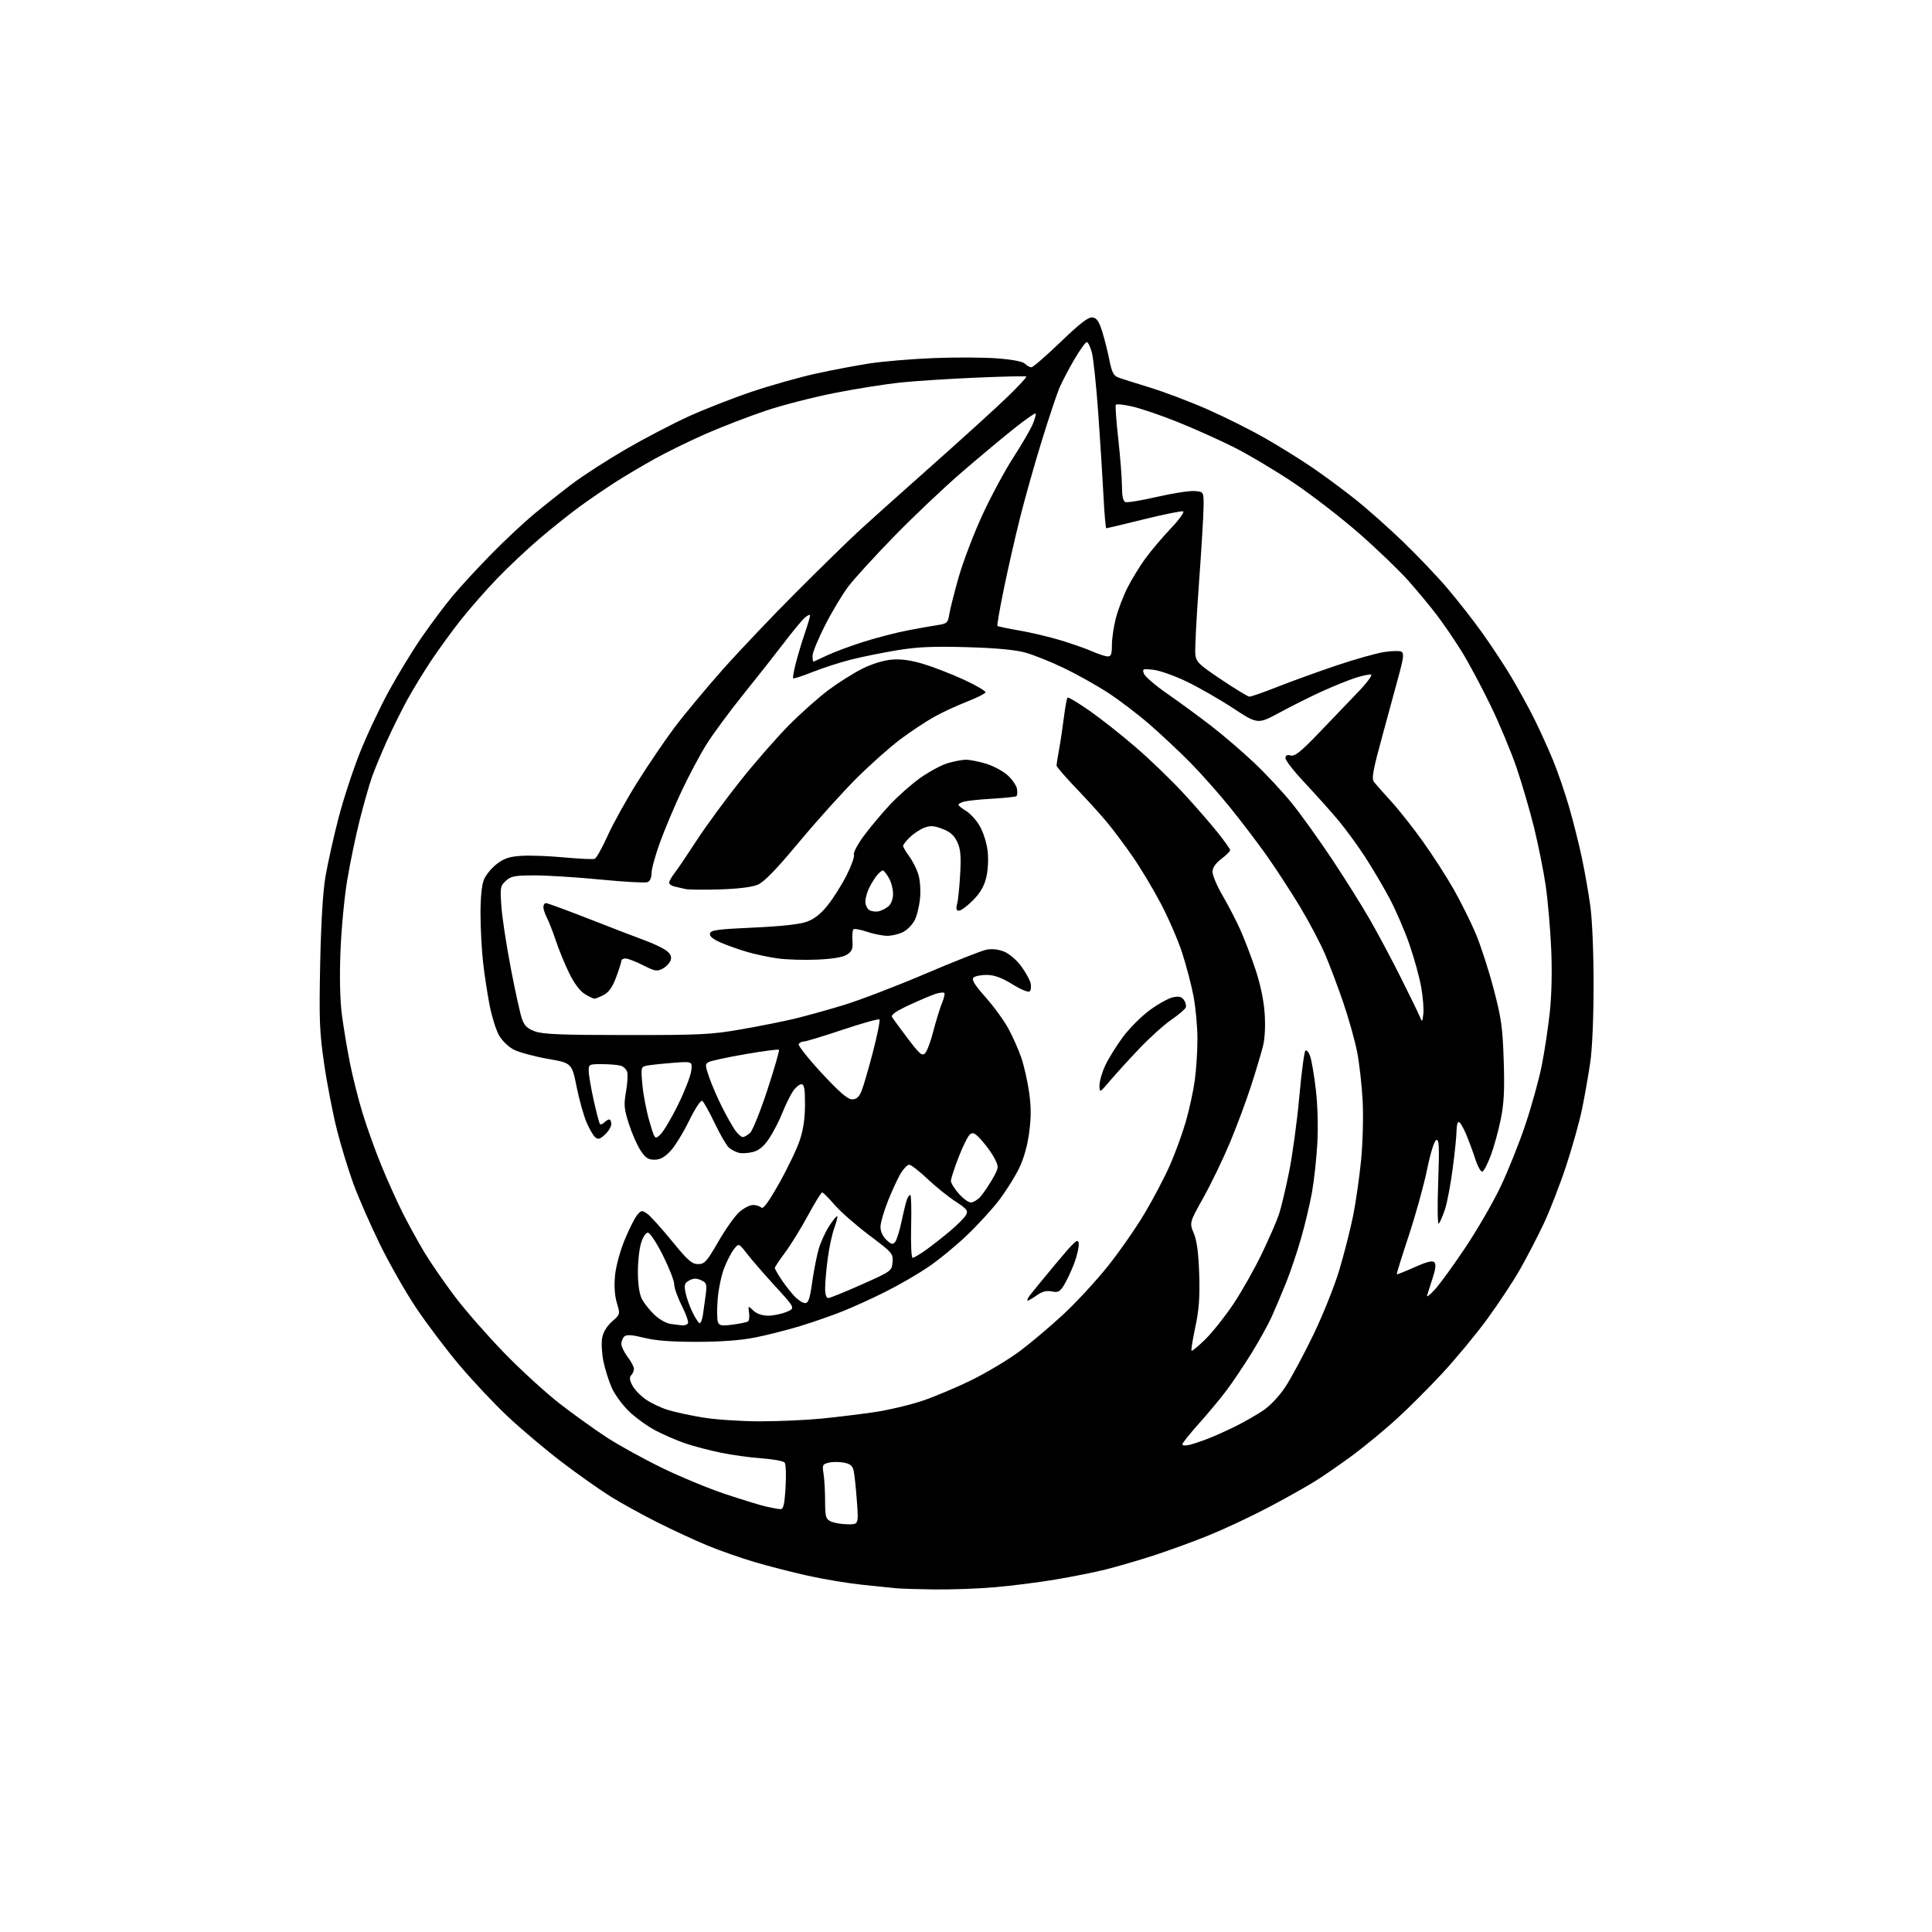 <?xml version="1.0" encoding="UTF-8" standalone="no"?>
<svg 
  version="1.1" 
  xmlns="http://www.w3.org/2000/svg" 
  xmlns:xlink="http://www.w3.org/1999/xlink" 
  xmlns:svg="http://www.w3.org/2000/svg"
  xmlns:rdf="http://www.w3.org/1999/02/22-rdf-syntax-ns#"
  xmlns:cc="http://creativecommons.org/ns#"
  xmlns:dc="http://purl.org/dc/elements/1.1/"
  viewBox="0 0 768 768"
  width="768"
  height="768"
>
<style>svg {background-color: white; }</style>"
<path stroke="none" fill="black" fill-rule="evenodd" d="M371.50,631.83C364.90,631.75 357.93,631.53 356.00,631.34C354.07,631.15 348.00,630.52 342.50,629.94C337.00,629.36 327.37,627.75 321.09,626.36C314.82,624.97 305.24,622.51 299.80,620.89C294.37,619.28 286.00,616.34 281.21,614.36C276.42,612.38 267.59,608.30 261.59,605.29C255.59,602.28 247.14,597.63 242.81,594.95C238.49,592.26 229.68,586.04 223.23,581.12C216.78,576.19 207.15,568.08 201.84,563.08C196.53,558.09 187.89,548.92 182.66,542.71C177.42,536.50 169.68,526.26 165.46,519.96C161.24,513.66 154.72,502.20 150.96,494.50C147.20,486.80 142.50,476.07 140.51,470.66C138.53,465.25 135.57,455.58 133.94,449.16C132.32,442.75 130.03,430.98 128.87,423.00C127.00,410.20 126.82,405.52 127.28,383.00C127.62,366.53 128.37,354.25 129.40,348.32C130.27,343.27 132.54,333.07 134.44,325.65C136.34,318.23 140.20,306.39 143.01,299.33C145.81,292.27 151.07,281.10 154.69,274.50C158.31,267.90 164.23,258.23 167.86,253.00C171.48,247.78 176.88,240.58 179.86,237.00C182.84,233.43 189.60,226.08 194.89,220.68C200.17,215.27 207.88,208.03 212.00,204.59C216.12,201.15 223.10,195.62 227.50,192.30C231.90,188.98 241.53,182.77 248.90,178.50C256.27,174.23 267.53,168.36 273.91,165.46C280.30,162.56 291.60,158.15 299.01,155.66C306.43,153.16 317.76,149.97 324.19,148.55C330.62,147.13 340.29,145.30 345.69,144.47C351.08,143.65 362.48,142.69 371.00,142.35C379.52,142.00 390.90,142.05 396.27,142.45C402.47,142.92 406.56,143.70 407.45,144.60C408.22,145.37 409.37,146.00 410.00,146.00C410.63,146.00 415.85,141.47 421.61,135.94C429.43,128.43 432.65,125.95 434.30,126.19C436.00,126.43 436.89,127.74 438.21,132.00C439.14,135.03 440.42,140.11 441.04,143.31C441.90,147.74 442.68,149.32 444.33,149.97C445.52,150.44 451.23,152.26 457.00,154.02C462.77,155.78 473.12,159.70 480.00,162.73C486.88,165.76 497.23,170.94 503.00,174.25C508.77,177.56 517.33,182.88 522.00,186.08C526.67,189.29 534.33,194.96 539.00,198.68C543.67,202.41 552.17,209.97 557.87,215.48C563.58,220.99 571.50,229.32 575.48,234.00C579.45,238.68 585.61,246.55 589.16,251.50C592.71,256.45 597.90,264.32 600.70,269.00C603.49,273.68 607.57,281.10 609.77,285.50C611.96,289.90 615.34,297.32 617.27,302.00C619.20,306.68 622.14,315.23 623.80,321.00C625.46,326.77 627.72,335.77 628.82,341.00C629.93,346.23 631.43,354.77 632.16,360.00C632.93,365.56 633.48,378.61 633.47,391.50C633.47,404.68 632.93,417.11 632.13,422.50C631.39,427.45 629.96,435.57 628.96,440.55C627.95,445.53 625.09,455.79 622.60,463.36C620.11,470.92 616.04,481.41 613.54,486.67C611.05,491.93 606.79,500.12 604.07,504.87C601.35,509.62 595.50,518.45 591.07,524.50C586.64,530.55 578.62,540.23 573.25,546.00C567.89,551.78 559.67,559.97 555.00,564.22C550.33,568.46 542.67,574.78 538.00,578.26C533.33,581.74 526.49,586.47 522.80,588.78C519.12,591.08 510.57,595.87 503.80,599.42C497.04,602.97 486.55,607.88 480.50,610.33C474.45,612.79 464.55,616.40 458.50,618.36C452.45,620.31 443.90,622.81 439.50,623.90C435.10,625.00 426.10,626.80 419.50,627.90C412.90,629.01 402.10,630.38 395.50,630.95C388.90,631.52 378.10,631.91 371.50,631.83zM336.90,605.93C341.30,606.00 341.30,606.00 340.63,596.75C340.26,591.66 339.69,586.27 339.37,584.77C338.91,582.65 338.03,581.91 335.39,581.41C333.53,581.07 330.83,581.08 329.38,581.44C326.98,582.04 326.81,582.42 327.37,585.80C327.70,587.83 327.98,592.69 327.99,596.60C328.00,602.96 328.23,603.81 330.25,604.78C331.49,605.38 334.48,605.90 336.90,605.93zM310.11,599.90C311.43,599.98 311.82,598.46 312.27,591.25C312.57,586.44 312.41,582.00 311.91,581.40C311.41,580.79 307.29,580.03 302.75,579.71C298.21,579.39 290.90,578.38 286.50,577.47C282.10,576.56 275.80,574.91 272.50,573.79C269.20,572.67 263.84,570.36 260.58,568.65C257.33,566.94 252.55,563.48 249.96,560.96C247.38,558.45 244.32,554.24 243.16,551.62C242.00,549.00 240.52,544.29 239.87,541.15C239.22,538.02 239.00,533.81 239.38,531.80C239.81,529.50 241.26,527.10 243.32,525.30C246.57,522.44 246.57,522.43 245.22,517.97C244.35,515.06 244.09,511.26 244.48,507.09C244.84,503.35 246.45,497.39 248.34,492.81C250.13,488.49 252.37,484.05 253.32,482.94C254.91,481.08 255.22,481.04 257.27,482.47C258.50,483.32 262.89,488.18 267.04,493.26C273.41,501.06 275.03,502.50 277.48,502.50C280.09,502.50 280.92,501.58 285.53,493.59C288.35,488.69 292.10,483.41 293.85,481.84C295.60,480.28 298.06,479.00 299.32,479.00C300.57,479.00 302.07,479.47 302.65,480.05C303.37,480.77 305.54,477.81 309.77,470.30C313.11,464.36 316.78,456.70 317.92,453.28C319.34,449.05 320.00,444.50 320.00,439.03C320.00,432.73 319.69,431.00 318.57,431.00C317.78,431.00 316.28,432.24 315.24,433.75C314.20,435.26 312.31,439.09 311.05,442.26C309.79,445.43 307.43,450.03 305.80,452.48C303.73,455.61 301.83,457.23 299.45,457.89C297.58,458.40 295.03,458.58 293.77,458.27C292.52,457.97 290.72,457.05 289.77,456.22C288.82,455.40 286.27,451.01 284.10,446.47C281.93,441.93 279.70,437.93 279.14,437.59C278.56,437.23 276.28,440.71 273.91,445.56C271.60,450.29 268.26,455.70 266.49,457.58C264.16,460.05 262.40,461.00 260.15,461.00C257.65,461.00 256.54,460.26 254.58,457.25C253.24,455.19 251.16,450.44 249.97,446.71C248.09,440.82 247.94,439.14 248.83,434.06C249.40,430.84 249.63,427.30 249.34,426.19C249.05,425.09 247.84,423.92 246.66,423.61C245.47,423.29 242.14,423.02 239.25,423.01C234.18,423.00 234.00,423.09 234.02,425.75C234.03,427.26 234.93,432.51 236.01,437.41C237.10,442.31 238.22,446.55 238.51,446.84C238.80,447.13 239.57,446.83 240.22,446.18C240.87,445.53 241.76,445.00 242.20,445.00C242.64,445.00 243.00,445.82 243.00,446.83C243.00,447.83 241.89,449.70 240.53,450.97C238.57,452.81 237.76,453.05 236.64,452.12C235.86,451.47 234.29,448.78 233.16,446.15C232.03,443.52 230.25,437.14 229.20,431.97C227.31,422.58 227.31,422.58 217.63,420.88C212.30,419.94 206.27,418.30 204.22,417.24C202.14,416.17 199.56,413.66 198.36,411.55C197.19,409.47 195.51,404.11 194.63,399.64C193.76,395.16 192.58,387.45 192.03,382.50C191.47,377.55 191.01,368.87 191.01,363.22C191.00,356.67 191.51,351.72 192.39,349.60C193.16,347.76 195.46,344.98 197.51,343.42C200.45,341.18 202.53,340.50 207.37,340.20C210.74,339.99 218.39,340.28 224.36,340.84C230.33,341.40 235.75,341.65 236.41,341.39C237.07,341.14 239.37,337.03 241.52,332.27C243.67,327.50 248.96,317.95 253.28,311.05C257.60,304.15 264.32,294.26 268.21,289.08C272.10,283.91 280.72,273.56 287.36,266.08C294.00,258.61 307.09,244.83 316.46,235.46C325.83,226.09 336.65,215.49 340.50,211.92C344.35,208.34 357.62,196.43 370.00,185.46C382.38,174.48 396.08,162.03 400.46,157.79C404.84,153.55 408.21,149.90 407.96,149.68C407.71,149.46 398.73,149.65 388.00,150.12C377.27,150.58 363.77,151.45 358.00,152.05C352.23,152.65 340.52,154.50 332.00,156.17C323.48,157.84 311.10,161.02 304.50,163.23C297.90,165.45 287.35,169.50 281.06,172.24C274.76,174.98 265.54,179.48 260.56,182.23C255.58,184.99 248.35,189.27 244.50,191.74C240.65,194.21 234.35,198.53 230.50,201.33C226.65,204.13 219.45,209.87 214.50,214.09C209.55,218.30 201.89,225.52 197.47,230.13C193.05,234.73 186.59,242.10 183.12,246.50C179.65,250.90 174.38,258.15 171.40,262.61C168.43,267.07 164.18,274.04 161.95,278.09C159.72,282.15 156.06,289.52 153.82,294.48C151.58,299.44 148.88,305.98 147.82,309.00C146.76,312.02 144.58,319.68 142.98,326.00C141.39,332.32 139.14,343.12 138.00,350.00C136.86,356.88 135.65,369.70 135.33,378.50C134.95,388.63 135.16,397.80 135.92,403.50C136.57,408.45 138.00,417.00 139.09,422.50C140.18,428.00 142.45,437.00 144.13,442.50C145.81,448.00 149.14,457.30 151.54,463.16C153.93,469.03 157.77,477.56 160.06,482.12C162.35,486.68 166.28,493.81 168.78,497.96C171.28,502.11 176.74,510.00 180.90,515.50C185.06,521.00 193.88,531.06 200.49,537.86C207.09,544.66 217.00,553.71 222.50,557.97C228.00,562.24 236.40,568.27 241.17,571.37C245.93,574.48 255.83,579.94 263.17,583.51C270.50,587.08 281.90,591.79 288.50,593.98C295.10,596.17 302.30,598.38 304.50,598.88C306.70,599.39 309.22,599.84 310.11,599.90zM472.75,574.38C474.26,574.01 477.64,572.88 480.25,571.87C482.86,570.86 487.81,568.63 491.25,566.92C494.69,565.20 499.61,562.39 502.18,560.65C504.92,558.81 508.57,554.92 510.96,551.30C513.21,547.90 518.17,538.67 521.98,530.80C525.79,522.94 530.46,511.32 532.35,505.00C534.25,498.68 536.71,489.00 537.84,483.50C538.96,478.00 540.41,467.88 541.07,461.00C541.73,454.11 542.00,443.56 541.67,437.50C541.34,431.45 540.38,422.88 539.54,418.45C538.69,414.03 536.25,405.25 534.11,398.95C531.98,392.65 528.67,383.86 526.77,379.41C524.87,374.96 520.36,366.41 516.75,360.41C513.13,354.41 507.19,345.29 503.55,340.14C499.91,335.00 493.31,326.33 488.90,320.88C484.48,315.42 477.41,307.46 473.19,303.17C468.96,298.88 461.73,292.10 457.13,288.09C452.52,284.08 445.04,278.37 440.50,275.41C435.95,272.45 428.02,268.01 422.87,265.54C417.72,263.06 410.80,260.30 407.50,259.39C403.48,258.29 395.81,257.58 384.27,257.26C370.97,256.88 364.69,257.16 356.77,258.46C351.12,259.39 342.90,261.05 338.50,262.15C334.10,263.25 327.17,265.48 323.11,267.10C319.04,268.72 315.53,269.87 315.30,269.64C315.07,269.41 315.57,266.58 316.41,263.36C317.25,260.14 318.85,254.84 319.97,251.59C321.08,248.34 322.00,245.24 322.00,244.69C322.00,244.14 321.04,244.55 319.87,245.60C318.70,246.64 315.01,251.10 311.67,255.50C308.32,259.90 301.06,269.12 295.51,276.00C289.97,282.88 283.34,291.88 280.77,296.00C278.20,300.13 273.78,308.45 270.93,314.50C268.09,320.55 264.24,329.68 262.38,334.80C260.52,339.91 259.00,345.44 259.00,347.08C259.00,348.91 258.37,350.30 257.38,350.68C256.49,351.02 248.06,350.55 238.63,349.63C229.21,348.71 217.42,347.97 212.44,347.98C204.54,348.00 203.08,348.28 201.05,350.17C198.88,352.19 198.76,352.86 199.32,360.42C199.64,364.86 201.32,375.87 203.05,384.87C204.77,393.87 206.75,402.87 207.44,404.87C208.41,407.70 209.54,408.82 212.59,409.97C215.73,411.14 222.92,411.44 249.00,411.45C278.33,411.47 282.77,411.25 294.50,409.21C301.65,407.96 311.10,406.08 315.50,405.04C319.90,403.99 328.79,401.53 335.25,399.57C341.71,397.60 356.41,391.97 367.92,387.06C379.43,382.14 390.38,377.83 392.26,377.48C394.41,377.08 397.02,377.40 399.28,378.34C401.28,379.18 404.24,381.73 405.97,384.11C407.67,386.46 409.33,389.45 409.66,390.76C409.98,392.07 409.85,393.55 409.35,394.05C408.81,394.59 406.03,393.47 402.47,391.28C398.18,388.64 395.32,387.59 392.30,387.55C389.99,387.52 387.60,388.00 386.98,388.62C386.15,389.45 387.42,391.51 391.86,396.51C395.16,400.23 399.27,405.90 400.98,409.11C402.69,412.32 404.95,417.43 405.99,420.47C407.03,423.51 408.41,429.57 409.05,433.94C409.91,439.84 409.93,444.01 409.11,450.19C408.39,455.58 406.96,460.63 405.03,464.56C403.40,467.89 399.86,473.52 397.17,477.06C394.48,480.60 388.69,486.93 384.29,491.12C379.89,495.31 372.96,500.99 368.88,503.74C364.80,506.49 357.31,510.83 352.23,513.38C347.15,515.94 339.51,519.43 335.25,521.14C330.99,522.86 323.27,525.55 318.10,527.13C312.93,528.70 304.83,530.76 300.10,531.69C294.44,532.81 286.55,533.39 277.00,533.40C266.89,533.41 260.53,532.92 256.01,531.78C251.44,530.64 249.14,530.47 248.26,531.20C247.57,531.77 247.00,533.12 247.00,534.19C247.00,535.26 248.13,537.61 249.50,539.41C250.88,541.21 252.00,543.34 252.00,544.14C252.00,544.94 251.51,546.09 250.91,546.69C250.13,547.47 250.26,548.59 251.35,550.70C252.18,552.31 254.59,554.83 256.71,556.30C258.82,557.76 262.79,559.65 265.53,560.49C268.26,561.33 274.55,562.69 279.50,563.50C284.45,564.32 294.57,564.99 302.00,565.00C309.43,565.00 320.45,564.52 326.50,563.92C332.55,563.32 342.00,562.17 347.50,561.36C353.00,560.55 361.55,558.54 366.50,556.89C371.45,555.25 380.45,551.45 386.50,548.45C392.55,545.46 401.10,540.31 405.50,537.01C409.90,533.71 417.60,527.21 422.61,522.56C427.63,517.92 435.52,509.39 440.16,503.61C444.80,497.83 451.45,488.31 454.93,482.46C458.42,476.61 462.98,467.92 465.08,463.16C467.17,458.40 470.00,450.62 471.37,445.89C472.74,441.15 474.34,433.81 474.93,429.57C475.52,425.32 476.00,417.89 476.00,413.04C476.00,408.19 475.30,400.54 474.45,396.04C473.60,391.55 471.55,383.74 469.90,378.68C468.25,373.63 464.40,364.77 461.35,359.00C458.30,353.23 453.31,344.90 450.25,340.50C447.20,336.10 442.66,330.02 440.17,327.00C437.67,323.98 432.11,317.84 427.81,313.37C423.52,308.90 420.00,304.82 420.00,304.31C420.00,303.79 420.45,300.92 421.00,297.93C421.55,294.95 422.41,289.20 422.92,285.17C423.42,281.13 424.07,277.60 424.36,277.31C424.65,277.02 428.62,279.40 433.19,282.59C437.76,285.79 446.10,292.38 451.72,297.25C457.35,302.11 465.76,310.24 470.42,315.30C475.08,320.36 481.17,327.34 483.95,330.82C486.73,334.29 489.00,337.50 489.00,337.95C489.00,338.40 487.43,339.96 485.50,341.43C483.13,343.24 482.00,344.92 482.00,346.63C482.00,348.01 483.82,352.26 486.03,356.06C488.25,359.86 491.40,365.93 493.02,369.55C494.65,373.17 497.36,380.26 499.05,385.32C500.98,391.07 502.35,397.54 502.71,402.66C503.06,407.58 502.82,412.74 502.10,415.66C501.45,418.32 499.32,425.45 497.37,431.50C495.41,437.55 491.61,447.78 488.91,454.23C486.21,460.68 481.49,470.48 478.40,476.00C472.80,486.04 472.80,486.04 474.56,490.27C475.79,493.25 476.43,498.05 476.70,506.50C476.99,515.69 476.63,520.61 475.16,527.50C474.11,532.45 473.43,536.70 473.65,536.94C473.87,537.18 476.32,535.16 479.10,532.44C481.88,529.72 486.86,523.46 490.18,518.53C493.49,513.60 498.59,504.60 501.51,498.53C504.43,492.46 507.54,485.34 508.41,482.71C509.29,480.07 511.11,472.42 512.46,465.71C513.81,458.99 515.62,445.63 516.49,436.02C517.36,426.40 518.44,418.16 518.91,417.69C519.37,417.23 520.23,418.22 520.82,419.90C521.40,421.58 522.42,427.58 523.08,433.23C523.78,439.24 524.02,448.06 523.66,454.50C523.32,460.55 522.36,469.32 521.53,474.00C520.69,478.68 518.71,487.00 517.12,492.50C515.53,498.00 512.87,505.88 511.20,510.00C509.53,514.12 507.02,520.07 505.61,523.22C504.21,526.36 500.57,532.95 497.53,537.86C494.49,542.77 490.01,549.45 487.56,552.71C485.11,555.97 480.16,561.92 476.55,565.94C472.95,569.96 470.00,573.65 470.00,574.14C470.00,574.64 471.24,574.74 472.75,574.38zM271.19,526.85C272.12,526.93 273.15,526.57 273.48,526.04C273.80,525.51 272.70,522.37 271.03,519.07C269.37,515.76 268.00,511.91 268.00,510.51C268.00,509.11 265.97,503.92 263.49,498.98C260.92,493.87 258.35,490.00 257.53,490.00C256.69,490.00 255.54,491.79 254.80,494.25C254.09,496.59 253.54,501.88 253.57,506.00C253.61,510.86 254.20,514.56 255.23,516.50C256.11,518.15 258.33,520.93 260.16,522.67C262.00,524.42 264.85,526.04 266.50,526.27C268.15,526.51 270.26,526.77 271.19,526.85zM291.21,526.57C294.06,526.19 296.79,525.63 297.29,525.32C297.79,525.01 298.00,523.46 297.77,521.87C297.34,518.97 297.34,518.97 299.49,520.99C300.84,522.26 303.00,523.00 305.35,523.00C307.39,523.00 310.66,522.33 312.62,521.52C316.17,520.03 316.17,520.03 308.14,511.27C303.72,506.44 298.66,500.62 296.89,498.32C293.68,494.14 293.68,494.14 291.72,496.63C290.64,498.00 288.87,501.45 287.79,504.31C286.70,507.16 285.57,512.73 285.27,516.67C284.97,520.61 285.02,524.61 285.38,525.55C285.93,526.98 286.85,527.14 291.21,526.57zM278.15,526.00C278.57,526.00 279.13,524.54 279.41,522.75C279.69,520.96 280.18,517.37 280.52,514.76C281.07,510.42 280.91,509.92 278.69,508.90C276.88,508.08 275.68,508.10 274.03,508.98C272.15,509.99 271.91,510.71 272.47,513.69C272.83,515.63 274.09,519.19 275.26,521.61C276.44,524.02 277.74,526.00 278.15,526.00zM320.04,518.00C321.36,518.00 321.94,516.29 322.87,509.60C323.52,504.99 324.70,499.02 325.49,496.35C326.28,493.68 328.16,489.60 329.67,487.28C331.17,484.97 332.58,483.25 332.81,483.47C333.03,483.70 332.50,485.82 331.63,488.19C330.77,490.56 329.59,496.02 329.03,500.32C328.46,504.62 328.00,509.91 328.00,512.07C328.00,514.56 328.46,515.99 329.25,515.99C329.94,515.98 335.90,513.57 342.50,510.63C354.34,505.35 354.50,505.23 354.80,501.75C355.10,498.35 354.75,497.95 345.54,491.03C340.28,487.07 334.07,481.63 331.74,478.92C329.41,476.21 327.19,474.00 326.82,474.00C326.44,474.00 323.88,478.16 321.13,483.25C318.37,488.34 314.29,494.94 312.06,497.93C309.83,500.92 308.00,503.67 308.00,504.04C308.00,504.41 309.17,506.47 310.60,508.61C312.03,510.75 314.37,513.74 315.79,515.25C317.21,516.76 319.12,518.00 320.04,518.00zM408.54,517.00C408.18,517.00 408.47,516.19 409.19,515.19C409.91,514.19 414.55,508.52 419.50,502.58C427.29,493.24 428.54,492.11 428.80,494.22C428.96,495.56 428.18,499.10 427.06,502.08C425.93,505.06 424.12,508.95 423.03,510.73C421.32,513.52 420.65,513.88 418.09,513.37C415.97,512.94 414.28,513.38 412.16,514.89C410.53,516.05 408.90,517.00 408.54,517.00zM570.48,512.50C572.47,510.30 577.93,502.78 582.59,495.79C587.26,488.80 593.51,478.00 596.47,471.79C599.44,465.58 603.90,454.43 606.39,447.00C608.87,439.57 611.80,428.99 612.89,423.47C613.98,417.96 615.41,408.51 616.06,402.47C616.81,395.65 617.02,386.03 616.62,377.04C616.26,369.09 615.28,357.84 614.44,352.04C613.59,346.24 611.51,335.88 609.82,329.00C608.12,322.12 604.96,311.32 602.80,305.00C600.64,298.68 595.97,287.51 592.41,280.19C588.86,272.87 583.72,263.28 580.99,258.88C578.26,254.48 573.90,248.09 571.31,244.69C568.73,241.28 563.66,235.16 560.05,231.07C556.45,226.99 547.65,218.51 540.50,212.24C533.35,205.96 521.49,196.79 514.15,191.87C506.80,186.94 496.00,180.53 490.15,177.61C484.29,174.69 474.32,170.23 468.00,167.70C461.68,165.16 453.69,162.43 450.25,161.63C446.82,160.83 443.80,160.51 443.55,160.92C443.30,161.32 443.74,167.47 444.54,174.58C445.33,181.68 445.98,190.10 445.99,193.28C446.00,197.21 446.43,199.23 447.35,199.58C448.10,199.87 453.79,198.93 460.00,197.50C466.22,196.07 472.92,195.03 474.90,195.20C478.50,195.50 478.50,195.50 478.44,201.50C478.41,204.80 477.58,218.53 476.60,232.00C475.61,245.47 474.96,258.06 475.15,259.97C475.47,263.14 476.39,264.04 485.50,270.15C491.00,273.84 496.01,276.89 496.64,276.93C497.27,276.97 502.22,275.24 507.64,273.10C513.06,270.95 523.58,267.14 531.00,264.63C538.42,262.12 547.06,259.68 550.20,259.20C553.33,258.71 556.45,258.66 557.12,259.07C558.07,259.66 557.93,261.38 556.54,266.66C555.55,270.42 552.53,281.53 549.83,291.35C545.75,306.19 545.14,309.48 546.19,310.85C546.89,311.76 549.94,315.21 552.98,318.53C556.02,321.84 561.71,329.04 565.63,334.53C569.55,340.01 575.08,348.60 577.92,353.61C580.75,358.63 584.67,366.50 586.62,371.11C588.57,375.73 591.76,385.57 593.72,393.00C596.81,404.77 597.33,408.44 597.75,421.61C598.13,433.30 597.86,438.60 596.57,444.96C595.65,449.49 593.87,455.94 592.62,459.29C591.37,462.64 589.86,465.55 589.27,465.74C588.68,465.94 587.42,463.72 586.47,460.80C585.53,457.89 583.85,453.36 582.75,450.75C581.65,448.14 580.36,446.00 579.88,446.00C579.39,446.00 579.00,447.55 579.00,449.45C579.00,451.35 578.32,458.10 577.48,464.46C576.65,470.82 575.26,478.16 574.39,480.76C573.52,483.37 572.42,485.91 571.94,486.41C571.46,486.92 571.35,479.73 571.70,470.02C572.21,455.73 572.09,452.80 570.97,453.18C570.14,453.45 568.70,458.08 567.25,465.06C565.95,471.35 562.66,483.21 559.93,491.41C557.21,499.61 555.10,506.42 555.24,506.55C555.38,506.68 558.56,505.42 562.30,503.74C567.10,501.59 569.40,501.00 570.16,501.76C570.91,502.51 570.71,504.39 569.46,508.16C568.50,511.10 567.51,514.17 567.27,515.00C567.03,515.83 568.48,514.70 570.48,512.50zM362.79,500.00C363.29,500.00 365.68,498.59 368.10,496.86C370.52,495.13 374.87,491.71 377.76,489.27C380.66,486.83 383.48,483.97 384.04,482.92C384.92,481.28 384.33,480.54 379.78,477.57C376.88,475.68 371.85,471.63 368.61,468.56C365.37,465.50 362.15,463.00 361.44,463.00C360.74,463.00 359.26,464.47 358.15,466.26C357.04,468.06 354.75,472.97 353.06,477.18C351.38,481.39 350.00,486.14 350.00,487.74C350.00,489.50 350.93,491.52 352.35,492.86C354.29,494.68 354.90,494.83 355.83,493.71C356.45,492.96 357.61,489.23 358.41,485.43C359.21,481.62 360.17,477.71 360.54,476.75C360.91,475.79 361.50,475.00 361.86,475.00C362.21,475.00 362.36,480.62 362.19,487.50C362.02,494.54 362.28,500.00 362.79,500.00zM385.93,478.00C386.88,478.00 388.57,476.99 389.69,475.75C390.81,474.51 392.95,471.38 394.43,468.80C397.04,464.25 397.08,463.98 395.52,460.80C394.64,458.98 392.37,455.75 390.48,453.61C387.63,450.39 386.79,449.93 385.56,450.95C384.74,451.63 382.71,455.73 381.04,460.06C379.37,464.39 378.00,468.61 378.00,469.43C378.00,470.26 379.40,472.52 381.10,474.47C382.81,476.41 384.98,478.00 385.93,478.00zM262.52,450.98C263.74,449.83 266.87,444.56 269.49,439.26C272.10,433.96 274.47,427.89 274.76,425.76C275.28,421.89 275.28,421.89 267.39,422.51C263.05,422.84 258.43,423.34 257.11,423.61C254.78,424.10 254.74,424.29 255.37,431.30C255.73,435.26 256.99,441.78 258.17,445.78C260.31,453.06 260.31,453.06 262.52,450.98zM295.24,452.00C295.85,452.00 297.16,451.26 298.16,450.35C299.16,449.45 302.26,441.75 305.05,433.25C307.84,424.74 309.90,417.57 309.64,417.30C309.37,417.04 303.38,417.82 296.33,419.04C289.27,420.26 282.74,421.66 281.81,422.14C280.22,422.96 280.23,423.34 281.92,428.26C282.91,431.15 285.19,436.43 286.99,440.00C288.78,443.58 291.13,447.74 292.19,449.25C293.26,450.76 294.63,452.00 295.24,452.00zM338.70,437.00C340.47,437.00 341.46,436.14 342.45,433.75C343.20,431.96 345.24,424.96 347.00,418.18C348.76,411.41 349.92,405.59 349.59,405.25C349.25,404.92 342.69,406.75 335.01,409.32C327.33,411.89 320.39,414.00 319.59,414.00C318.78,414.00 317.84,414.46 317.49,415.02C317.15,415.57 321.24,420.75 326.58,426.52C333.72,434.21 336.95,437.00 338.70,437.00zM441.30,429.56C437.11,434.50 437.11,434.50 437.06,431.50C437.04,429.85 438.08,426.25 439.37,423.50C440.67,420.75 443.81,415.69 446.36,412.25C448.91,408.81 453.70,404.01 457.00,401.58C460.30,399.15 464.43,396.84 466.18,396.46C468.59,395.93 469.66,396.18 470.61,397.48C471.30,398.42 471.64,399.77 471.37,400.47C471.10,401.17 468.51,403.38 465.61,405.38C462.71,407.38 457.00,412.52 452.92,416.81C448.84,421.10 443.61,426.84 441.30,429.56zM367.73,418.69C368.50,417.93 369.99,413.94 371.04,409.82C372.10,405.71 373.63,400.75 374.44,398.80C375.25,396.85 375.68,395.01 375.39,394.72C375.09,394.42 373.65,394.55 372.17,394.99C370.70,395.43 365.99,397.42 361.69,399.40C356.33,401.87 354.11,403.39 354.60,404.25C354.99,404.94 357.79,408.78 360.83,412.79C365.54,419.02 366.55,419.88 367.73,418.69zM565.80,403.00C566.02,401.07 565.64,396.35 564.97,392.50C564.30,388.65 562.19,381.00 560.30,375.50C558.40,370.00 554.80,361.68 552.30,357.00C549.80,352.32 545.42,344.90 542.55,340.50C539.69,336.10 534.97,329.64 532.06,326.15C529.14,322.66 523.21,316.03 518.88,311.43C514.55,306.83 511.00,302.32 511.00,301.42C511.00,300.24 511.59,299.92 513.08,300.31C514.73,300.74 517.08,298.85 524.33,291.30C529.37,286.04 536.35,278.77 539.82,275.14C543.30,271.52 545.64,268.38 545.03,268.18C544.41,267.97 541.56,268.57 538.70,269.50C535.84,270.43 529.90,272.84 525.50,274.84C521.10,276.84 513.56,280.60 508.75,283.21C499.99,287.95 499.99,287.95 490.16,281.51C484.75,277.96 476.43,273.20 471.67,270.91C466.91,268.63 460.98,266.53 458.49,266.25C454.25,265.77 454.01,265.86 454.73,267.81C455.16,268.94 459.38,272.57 464.13,275.85C468.87,279.14 476.66,284.85 481.44,288.54C486.21,292.22 493.95,298.86 498.63,303.29C503.31,307.72 510.06,314.98 513.64,319.42C517.22,323.87 524.34,333.80 529.47,341.50C534.59,349.20 541.37,360.00 544.52,365.50C547.68,371.00 553.14,381.24 556.66,388.26C560.18,395.27 563.58,402.25 564.23,403.76C565.41,406.50 565.41,406.50 565.80,403.00zM236.30,397.00C235.86,396.99 234.13,396.16 232.46,395.14C230.54,393.97 228.25,390.91 226.28,386.89C224.56,383.38 222.19,377.60 221.00,374.05C219.81,370.50 218.20,366.36 217.42,364.85C216.64,363.34 216.00,361.40 216.00,360.55C216.00,359.70 216.47,359.00 217.05,359.00C217.62,359.00 225.39,361.85 234.30,365.34C243.21,368.83 253.20,372.68 256.50,373.88C259.80,375.09 263.57,376.89 264.87,377.88C266.54,379.15 267.05,380.27 266.60,381.68C266.25,382.78 264.83,384.29 263.45,385.03C261.19,386.24 260.37,386.10 255.61,383.69C252.69,382.21 249.56,381.00 248.65,381.00C247.74,381.00 247.00,381.43 247.00,381.96C247.00,382.49 246.07,385.42 244.92,388.48C243.44,392.43 242.02,394.46 239.97,395.51C238.39,396.33 236.74,397.00 236.30,397.00zM324.90,381.46C319.73,381.69 312.66,381.48 309.19,380.99C305.72,380.51 300.32,379.37 297.19,378.46C294.06,377.56 289.34,375.90 286.70,374.77C283.43,373.37 282.01,372.20 282.22,371.11C282.48,369.74 285.09,369.38 299.51,368.73C310.81,368.22 317.94,367.43 320.81,366.37C323.79,365.28 326.37,363.21 329.15,359.69C331.37,356.89 334.71,351.56 336.58,347.85C338.45,344.14 339.74,340.48 339.45,339.72C339.15,338.96 340.88,335.67 343.27,332.42C345.67,329.16 350.27,323.65 353.50,320.17C356.72,316.69 362.21,311.81 365.70,309.32C369.19,306.83 374.13,304.16 376.68,303.39C379.23,302.63 382.51,302.00 383.98,302.00C385.44,302.00 388.98,302.69 391.83,303.54C394.69,304.39 398.54,306.42 400.40,308.04C402.25,309.67 403.98,312.14 404.25,313.53C404.51,314.91 404.39,316.26 403.98,316.51C403.57,316.77 399.32,317.21 394.55,317.49C389.77,317.77 384.77,318.27 383.43,318.61C382.09,318.94 381.00,319.52 381.00,319.89C381.00,320.26 382.34,321.36 383.99,322.33C385.63,323.30 388.09,326.00 389.45,328.33C390.83,330.68 392.22,335.05 392.59,338.17C392.98,341.49 392.76,345.82 392.06,348.77C391.21,352.31 389.68,354.94 386.78,357.87C384.53,360.14 382.03,362.00 381.23,362.00C380.13,362.00 379.94,361.32 380.48,359.25C380.88,357.74 381.42,352.38 381.69,347.35C382.08,340.08 381.84,337.46 380.50,334.65C379.27,332.05 377.69,330.66 374.62,329.49C371.29,328.22 369.81,328.12 367.46,329.01C365.83,329.62 363.26,331.31 361.75,332.75C360.24,334.19 359.00,335.77 359.00,336.25C359.00,336.74 360.07,338.57 361.38,340.32C362.68,342.07 364.31,345.25 365.00,347.40C365.73,349.65 366.03,353.69 365.74,356.98C365.45,360.11 364.49,364.09 363.59,365.82C362.70,367.55 360.65,369.65 359.03,370.48C357.42,371.32 354.58,372.00 352.73,372.00C350.87,372.00 347.23,371.27 344.62,370.39C342.02,369.50 339.60,369.07 339.24,369.43C338.88,369.79 338.71,371.83 338.86,373.97C339.09,377.15 338.70,378.15 336.72,379.45C335.10,380.51 331.19,381.17 324.90,381.46zM349.39,362.23C350.55,361.95 352.29,361.04 353.25,360.20C354.28,359.31 355.00,357.28 355.00,355.25C355.00,353.36 354.23,350.50 353.28,348.90C352.34,347.31 351.29,346.00 350.94,346.00C350.59,346.00 349.62,346.79 348.78,347.75C347.93,348.71 346.51,350.94 345.62,352.70C344.73,354.46 344.00,357.03 344.00,358.40C344.00,359.78 344.74,361.31 345.64,361.82C346.55,362.32 348.23,362.51 349.39,362.23zM286.03,353.56C279.69,353.75 273.60,353.68 272.50,353.41C271.40,353.14 269.49,352.71 268.25,352.44C267.01,352.18 266.00,351.48 266.00,350.89C266.00,350.30 266.94,348.62 268.08,347.16C269.23,345.70 273.24,339.77 276.99,334.00C280.75,328.23 288.67,317.43 294.61,310.00C300.54,302.57 309.24,292.65 313.95,287.94C318.65,283.23 325.65,277.03 329.50,274.17C333.35,271.30 339.35,267.54 342.82,265.80C346.68,263.88 351.24,262.48 354.51,262.21C358.23,261.90 362.09,262.44 367.18,263.97C371.21,265.19 378.45,268.02 383.28,270.25C388.11,272.49 391.92,274.73 391.75,275.24C391.58,275.75 388.22,277.42 384.28,278.96C380.34,280.49 374.50,283.20 371.31,284.99C368.11,286.77 362.12,290.74 358.00,293.81C353.88,296.88 345.96,303.91 340.42,309.44C334.88,314.97 324.58,326.41 317.54,334.86C308.37,345.85 303.72,350.64 301.15,351.71C298.90,352.65 293.27,353.34 286.03,353.56zM323.31,263.00C323.48,263.00 325.85,261.93 328.56,260.62C331.28,259.32 337.77,256.89 343.00,255.22C348.23,253.56 356.10,251.51 360.50,250.66C364.90,249.81 370.36,248.83 372.63,248.49C376.47,247.91 376.81,247.60 377.36,244.16C377.68,242.13 379.36,235.52 381.07,229.48C382.79,223.44 386.98,212.42 390.39,204.99C393.80,197.56 399.36,187.20 402.75,181.97C406.14,176.73 409.63,170.73 410.52,168.62C411.40,166.51 411.92,164.59 411.68,164.35C411.44,164.11 407.70,166.71 403.37,170.14C399.04,173.57 389.65,181.41 382.50,187.56C375.35,193.72 363.20,205.23 355.50,213.13C347.80,221.04 339.59,230.02 337.25,233.10C334.91,236.18 330.74,243.11 328.00,248.51C325.25,253.90 323.00,259.37 323.00,260.66C323.00,261.95 323.14,263.00 323.31,263.00zM440.25,260.93C441.67,260.99 442.00,260.14 442.00,256.39C442.00,253.86 442.71,249.06 443.57,245.72C444.44,242.39 446.51,236.95 448.18,233.63C449.86,230.32 453.05,225.11 455.27,222.05C457.49,219.00 462.05,213.61 465.40,210.08C468.75,206.55 470.96,203.49 470.31,203.27C469.66,203.05 462.63,204.48 454.68,206.44C446.74,208.40 440.02,210.00 439.77,210.00C439.51,210.00 439.01,204.26 438.66,197.25C438.30,190.24 437.37,175.44 436.58,164.36C435.79,153.29 434.64,142.38 434.03,140.11C433.42,137.85 432.51,136.00 432.01,136.00C431.50,136.00 429.26,139.13 427.03,142.94C424.80,146.76 422.15,151.83 421.14,154.19C420.12,156.56 417.00,165.93 414.19,175.00C411.38,184.07 407.50,197.80 405.56,205.50C403.62,213.20 400.70,226.01 399.07,233.97C397.43,241.92 396.27,248.61 396.49,248.82C396.70,249.03 400.61,249.85 405.19,250.64C409.76,251.42 417.18,253.18 421.68,254.54C426.17,255.90 431.80,257.88 434.18,258.94C436.55,259.99 439.29,260.89 440.25,260.93z" />

</svg>